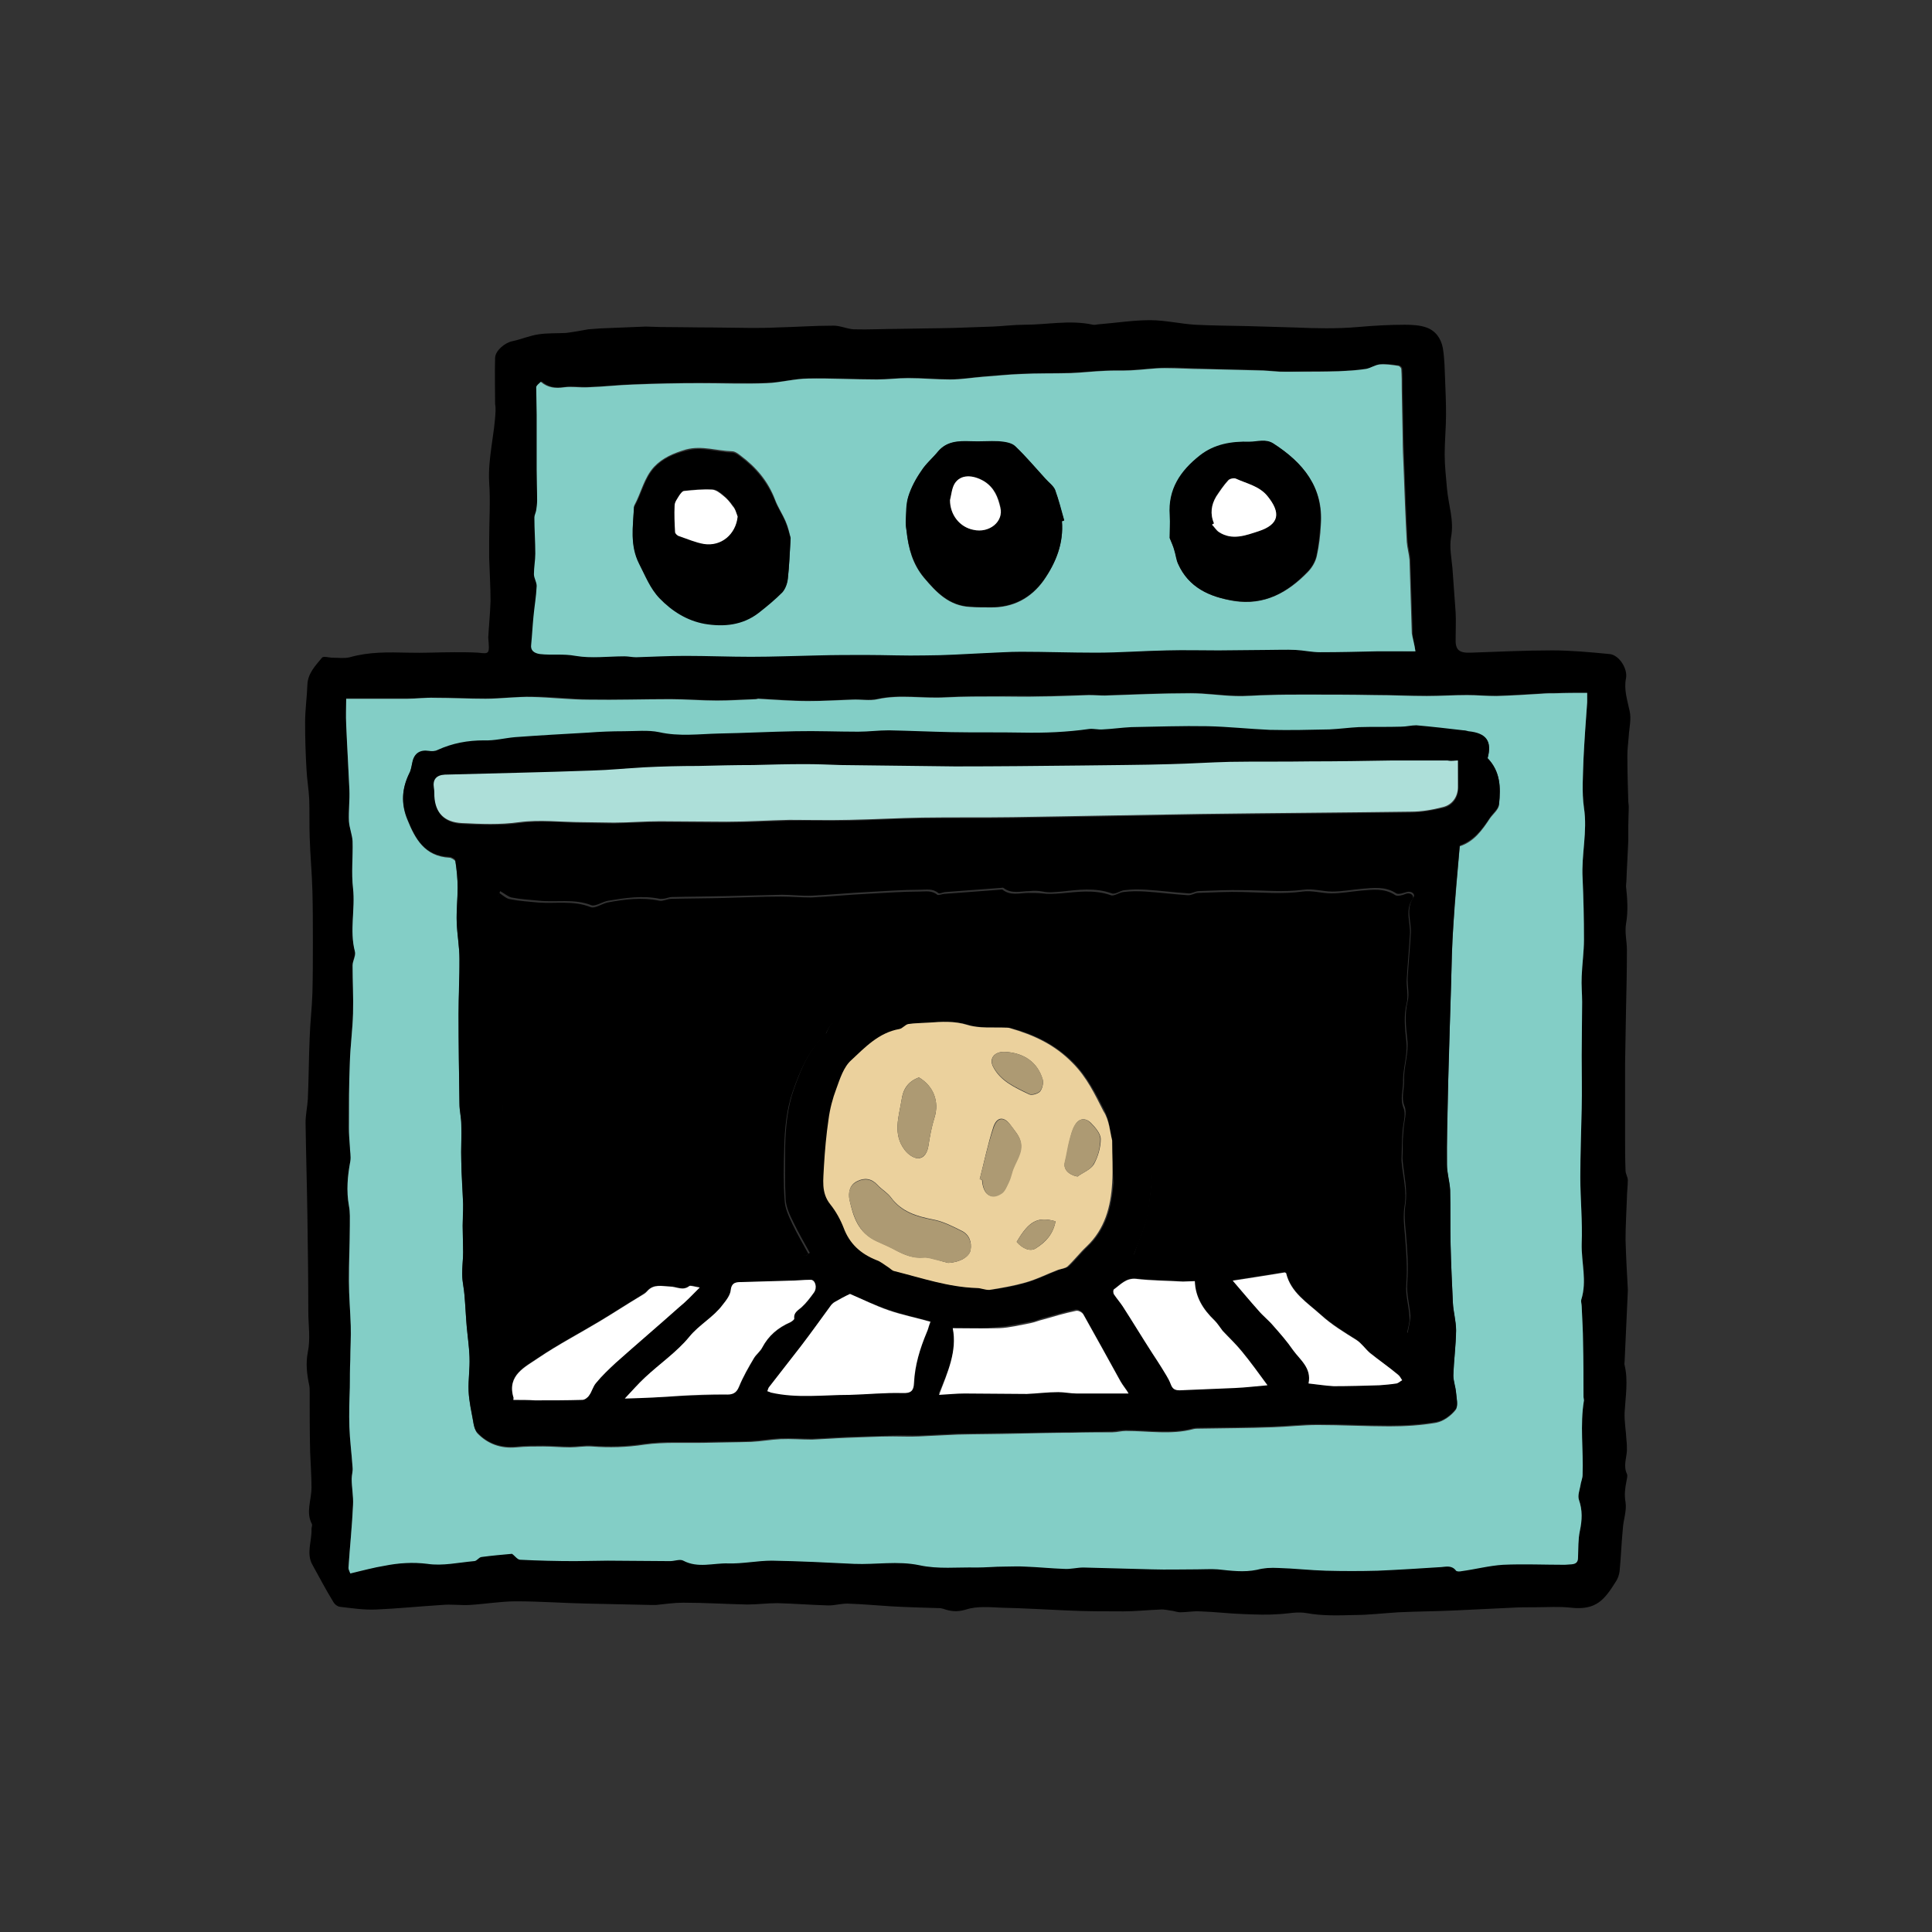 <?xml version="1.0" encoding="utf-8"?>
<!-- Generator: Adobe Illustrator 22.1.0, SVG Export Plug-In . SVG Version: 6.00 Build 0)  -->
<svg version="1.1" id="Layer_1" xmlns="http://www.w3.org/2000/svg" xmlns:xlink="http://www.w3.org/1999/xlink" x="0px" y="0px"
	 viewBox="0 0 423 423" style="enable-background:new 0 0 423 423;" xml:space="preserve">
<rect x="0" y="0" width="423" height="423" fill="#333333" stroke="none"/>
<style type="text/css">
	.st0{fill:#D1D1D1;}
	.st1{fill:#EBD19D;}
	.st2{fill:#7FACDC;}
	.st3{fill:#FFFFFF;}
	.st4{fill:#949494;}
	.st5{fill:#83CEC6;}
	.st6{fill:#ADDFD9;}
	.st7{fill:#AD9A73;}
	.st8{fill:#E8E8E8;}
	.st9{fill:#F5EF82;}
	.st10{fill:#CCCCCC;}
	.st11{fill:#969696;}
	.st12{fill:#B5D783;}
	.st13{fill:#F05D40;}
	.st14{fill:#EC6024;}
	.st15{fill:#F6B1C0;}
	.st16{fill:#D9D4D1;}
	.st17{fill:#C1B8B4;}
	.st18{fill:#F5AB40;}
	.st19{fill:#C4D6EE;}
	.st20{fill:#E0E0E0;}
	.st21{fill:#999999;}
	.st22{fill:#00B287;}
	.st23{fill:#C4C4C4;}
</style>
<g>
	<path d="M106.9,139.6c0.1-2.1,0.4-5,0.5-8c0-3.1-0.2-6.2-0.3-9.4c0-1.3,0-2.5,0-3.8c0-4.3,0.3-8.6,0-12.8
		c-0.3-5.3,1.2-10.5,1.4-15.7c0-0.5,0-1-0.1-1.4c0-3.4-0.1-6.8,0-10.2c0.1-1.6,2.2-3.3,3.8-3.6c1.9-0.4,3.7-1.2,5.7-1.5
		c2-0.3,4-0.2,6-0.3c1.6-0.2,3.3-0.5,4.9-0.8c0.9-0.1,1.8-0.1,2.7-0.2c3.3-0.1,6.6-0.3,9.9-0.4c1,0,2.1,0.1,3.1,0.1
		c3.8,0,7.6,0.1,11.5,0.1c2.8,0,5.6,0.1,8.4,0.1c1.9,0,3.7,0,5.6-0.1c4.2-0.1,8.3-0.4,12.5-0.4c1.5,0,2.9,0.7,4.4,0.8
		c3.3,0.1,6.6-0.1,10-0.1c4-0.1,8-0.1,11.9-0.2c2.9-0.1,5.8-0.2,8.6-0.3c2.3-0.1,4.6-0.4,6.9-0.4c5,0,10-1.1,15,0
		c0.4,0.1,0.9-0.1,1.3-0.1c3.7-0.3,7.5-0.9,11.2-0.9c3.3,0,6.6,0.8,9.9,1c3.8,0.2,7.7,0.2,11.5,0.3c3.4,0.1,6.9,0.2,10.3,0.3
		c4.6,0.2,9.2,0.3,13.8-0.1c3.4-0.3,6.9-0.5,10.3-0.5c1.6,0,3.3,0.1,4.7,0.6c2,0.7,3.2,2.4,3.6,4.5c0.4,2.4,0.4,4.8,0.5,7.1
		c0.1,2.5,0.2,4.9,0.2,7.4c0,2.9-0.3,5.9-0.3,8.8c0,2.5,0.3,5,0.5,7.4c0.3,3.6,1.6,7,0.9,10.7c-0.4,2.2,0.1,4.6,0.3,6.8
		c0.2,3.2,0.5,6.5,0.7,9.7c0.1,1.8,0,3.7,0,5.6c-0.1,2.5,0.6,3.3,3.3,3.2c5.9-0.2,11.9-0.5,17.8-0.5c4.2,0,8.4,0.4,12.6,0.8
		c2.1,0.2,4,3.2,3.6,5.3c-0.5,2.5,0.3,4.8,0.8,7.2c0.4,1.7-0.1,3.7-0.2,5.5c-0.1,1.4-0.3,2.8-0.3,4.2c0,3.4,0.1,6.8,0.2,10.1
		c0,0.3,0.1,0.7,0.1,1c0,1.5-0.1,2.9-0.1,4.4c0,1.1,0,2.2,0,3.2c-0.1,2.8-0.3,5.6-0.4,8.5c0,0.5-0.1,1-0.1,1.4
		c0.3,2.8,0.5,5.5,0,8.3c-0.3,1.9,0.2,3.8,0.2,5.7c0,4.4-0.1,8.9-0.2,13.3c-0.1,3.9-0.1,7.7-0.2,11.6c0,5.2,0,10.4,0,15.7
		c0,2.6,0,5.2,0.1,7.7c0,0.7,0.5,1.4,0.5,2.1c0,1.3-0.2,2.6-0.2,3.9c-0.1,3-0.3,6.1-0.3,9.1c0.1,3.6,0.3,7.3,0.5,10.9
		c0,0.1,0,0.2,0,0.4c-0.2,5.1-0.5,10.2-0.7,15.3c0,0.3-0.1,0.6,0,0.9c0.8,3.4,0.2,6.8,0,10.3c-0.1,2,0.3,4,0.4,6.1
		c0.1,0.8,0.1,1.6,0.1,2.3c-0.1,1.7-0.8,3.4,0,5.1c0.2,0.4,0,1-0.1,1.6c-0.3,1.5-0.5,3-0.2,4.6c0.3,1.9-0.5,3.9-0.6,5.9
		c-0.3,3.1-0.4,6.1-0.7,9.2c-0.1,0.8-0.4,1.7-0.9,2.4c-2.4,3.8-4.2,6.2-9.7,5.6c-2.6-0.3-5.2-0.1-7.8-0.1c-1.7,0-3.5,0-5.2,0.1
		c-4.2,0.2-8.3,0.4-12.5,0.6c-4.1,0.2-8.2,0.2-12.3,0.4c-3.3,0.2-6.6,0.6-9.8,0.6c-3.4,0.1-6.9,0.2-10.2-0.4
		c-2.2-0.4-4.1,0.1-6.1,0.2c-2.6,0.2-5.1,0.1-7.7,0c-3.2-0.1-6.4-0.5-9.6-0.6c-1.5-0.1-3,0.2-4.4,0.2c-0.5,0-1.1-0.2-1.6-0.3
		c-0.9-0.1-1.9-0.4-2.8-0.3c-2.7,0.1-5.4,0.4-8,0.4c-4.1,0-8.3,0-12.4-0.2c-4.7-0.2-9.5-0.5-14.2-0.6c-2.6-0.1-5.5-0.4-7.9,0.4
		c-2,0.6-3.4,0.4-5.1-0.2c-0.1,0-0.2,0-0.4-0.1c-3.6-0.1-7.2-0.2-10.8-0.4c-3.2-0.2-6.5-0.5-9.7-0.6c-1.4,0-2.7,0.4-4.1,0.4
		c-3.7-0.1-7.5-0.4-11.2-0.5c-2.2,0-4.4,0.3-6.6,0.3c-4.7-0.1-9.3-0.4-14-0.4c-2,0-4,0.3-6,0.5c-0.3,0-0.6,0-0.9,0
		c-4.7-0.1-9.3-0.2-14-0.3c-5.2-0.1-10.4-0.5-15.7-0.5c-3.4,0-6.8,0.6-10.2,0.8c-2,0.1-4.1-0.2-6.1,0c-4.8,0.3-9.7,0.8-14.5,1
		c-2.6,0.1-5.2-0.3-7.8-0.6c-0.6-0.1-1.2-0.6-1.5-1.2c-1.6-2.6-3-5.3-4.5-8c-1.4-2.5-0.1-5.2-0.2-7.8c0-0.4,0.2-0.8,0.1-1.1
		c-1.4-2.6-0.1-5.3-0.1-8c0-2.6-0.2-5.2-0.3-7.8c-0.1-4.4-0.1-8.7-0.1-13.1c0-0.5,0-1-0.1-1.5c-0.5-2.4-0.8-4.7-0.3-7.3
		c0.6-2.9,0.1-5.9,0.1-8.9c0-7-0.1-14-0.2-21c-0.1-6.8-0.3-13.5-0.4-20.3c0-1.7,0.4-3.5,0.5-5.2c0.2-4.5,0.2-8.9,0.4-13.4
		c0.1-3.3,0.5-6.5,0.6-9.8c0.1-3.7,0.1-7.4,0.1-11.1c0-3.7,0-7.5-0.1-11.2c-0.1-4-0.5-8-0.6-11.9c-0.1-2.7,0-5.5-0.1-8.2
		c-0.1-2.2-0.5-4.4-0.6-6.6c-0.2-3.4-0.3-6.8-0.3-10.2c0-2.8,0.4-5.5,0.5-8.3c0.1-2.5,1.8-4.2,3.2-5.9c0.3-0.4,1.5,0,2.3,0
		c1.3,0,2.6,0.2,3.8-0.1c4.2-1.2,8.4-1.1,12.7-1c3.4,0.1,6.8-0.1,10.2-0.1c1.7,0,3.5,0,5.2,0.1C107.2,143.2,107.2,143.2,106.9,139.6
		z M347.5,151.7c-2.5,0-4.8,0-7,0c-1,0-2,0-3,0.1c-3.3,0.2-6.5,0.4-9.8,0.5c-2.2,0.1-4.3-0.2-6.5-0.2c-2.9,0-5.9,0.2-8.8,0.2
		c-3.8,0-7.6-0.2-11.4-0.2c-5.1-0.1-10.2-0.1-15.3-0.1c-2.7,0-5.4,0-8.1,0.1c-2.4,0.1-4.8,0.3-7.2,0.2c-3.2-0.1-6.5-0.6-9.7-0.6
		c-6.3,0-12.5,0.3-18.8,0.5c-1.2,0-2.3-0.1-3.5-0.1c-3.6,0.1-7.2,0.2-10.9,0.3c-2.9,0-5.9-0.1-8.8,0c-3.9,0-7.8,0-11.7,0.2
		c-4.9,0.3-9.9-0.7-14.9,0.4c-1.7,0.4-3.7,0-5.5,0.1c-3.2,0.1-6.4,0.4-9.6,0.3c-3.7,0-7.3-0.3-11-0.5c-0.2,0-0.4,0.1-0.5,0.1
		c-2.8,0.1-5.6,0.3-8.5,0.3c-3.4,0-6.8-0.3-10.2-0.3c-6,0-11.9,0.2-17.9,0.1c-4.1-0.1-8.3-0.6-12.4-0.6c-3.4,0-6.8,0.4-10.2,0.4
		c-3.7,0-7.4-0.2-11.1-0.2c-2,0-4,0.2-6,0.2c-4.3,0-8.7,0-13.4,0c0,1.7-0.1,3.7,0,5.7c0.2,4.7,0.5,9.4,0.7,14.2
		c0.1,2.3-0.2,4.6-0.1,6.9c0.1,1.5,0.8,2.9,0.8,4.4c0.1,3.4-0.3,6.9,0.1,10.3c0.6,4.6-0.8,9.2,0.4,13.8c0.2,0.9-0.5,2-0.5,3.1
		c0,3.5,0.2,7,0.1,10.5c-0.1,3.6-0.6,7.2-0.7,10.8c-0.2,4.8-0.2,9.5-0.2,14.3c0,1.3,0.1,2.6,0.2,3.9c0.1,1.1,0.3,2.3,0.1,3.4
		c-0.6,3.2-0.8,6.4-0.3,9.7c0.2,1.4,0.2,2.9,0.2,4.4c-0.1,4-0.3,8.1-0.2,12.1c0,3.3,0.3,6.5,0.4,9.8c0,2.5-0.1,4.9-0.1,7.4
		c0,2,0,4.1-0.1,6.1c0,2.9-0.2,5.8-0.1,8.6c0.1,3,0.5,6,0.7,8.9c0.1,0.8-0.2,1.7-0.2,2.5c0.1,1.9,0.4,3.8,0.3,5.7
		c-0.2,4.6-0.7,9.2-1,13.8c0,0.3,0.2,0.7,0.4,1.2c2.6-0.6,5-1.3,7.6-1.7c3.1-0.5,6.1-0.8,9.3-0.4c3.3,0.4,6.8-0.3,10.2-0.6
		c0.6-0.1,1-0.8,1.6-0.9c2.3-0.3,4.5-0.5,6.7-0.7c0.6,0.4,1.2,1.3,1.8,1.3c4,0.2,8,0.2,12,0.3c2.4,0,4.8-0.1,7.2-0.1
		c4.5,0,9.1,0.1,13.6,0.1c1,0,2.2-0.5,2.9-0.1c3.2,1.7,6.5,0.5,9.8,0.6c3.2,0.1,6.4-0.6,9.6-0.6c6,0.1,12,0.4,18,0.7
		c4.7,0.2,9.4-0.7,14.3,0.3c4,0.8,8.3,0.4,12.5,0.5c2,0,4-0.1,6-0.2c1.5,0,3.1-0.1,4.6,0c2.9,0.1,5.7,0.4,8.6,0.5
		c1.4,0,2.8-0.3,4.2-0.3c5,0.1,10,0.3,15,0.4c3.3,0.1,6.6,0,9.9,0c1.5,0,3-0.1,4.5,0c2.9,0.2,5.7,0.7,8.6,0.1
		c1.5-0.3,3.1-0.4,4.7-0.4c3.5,0.1,6.9,0.5,10.4,0.6c3.8,0.1,7.5,0.1,11.3,0c4.7-0.2,9.3-0.5,14-0.8c1.2-0.1,2.4-0.4,3.2,0.8
		c0.1,0.2,0.8,0.2,1.2,0.1c3-0.5,6.1-1.3,9.1-1.4c4.5-0.2,9,0,13.5,0c0.5,0,1,0,1.5-0.1c1,0,1.4-0.4,1.4-1.5c0-1.9,0-3.9,0.4-5.8
		c0.5-2.3,0.6-4.5-0.2-6.8c-0.3-0.9,0.1-2,0.3-3c0.1-0.8,0.5-1.6,0.5-2.5c0.2-5.4-0.6-10.9,0.3-16.3c0-0.2-0.1-0.5-0.1-0.7
		c0-4-0.1-8-0.1-12c-0.1-2.6-0.2-5.3-0.3-7.9c0-0.5-0.2-1-0.1-1.4c1.4-4.1,0-8.2,0.1-12.3c0.2-4.8-0.3-9.7-0.3-14.5
		c0-5,0.2-10.1,0.3-15.1c0-3.9,0-7.8,0-11.6c0-3.9,0.1-7.8,0.1-11.7c0-1.9-0.2-3.7-0.1-5.6c0.1-2.7,0.5-5.4,0.5-8.1
		c0-4.5-0.1-9-0.3-13.4c-0.3-5.1,1.1-10.2,0.3-15.4c-0.5-3.5-0.2-7.2-0.1-10.8c0.2-4.1,0.5-8.2,0.8-12.3
		C347.6,153.3,347.5,152.7,347.5,151.7z M309.9,142.6c-0.2-1.5-0.6-2.7-0.6-4c-0.2-5.4-0.3-10.7-0.5-16.1c-0.1-1.3-0.5-2.6-0.6-3.9
		c-0.3-5.5-0.5-10.9-0.7-16.4c-0.1-2.1-0.1-4.2-0.2-6.3c-0.1-3.6-0.1-7.2-0.2-10.8c0-1.5,0-2.9-0.1-4.4c0-0.3-0.4-0.7-0.7-0.7
		c-1.3-0.2-2.7-0.4-4-0.3c-1.1,0.1-2,0.9-3.1,1c-2,0.3-4,0.5-6,0.5c-3,0.1-5.9,0-8.9,0.1c-1.3,0-2.6,0.1-3.9,0
		c-1.6-0.1-3.2-0.2-4.8-0.3c-4.1-0.1-8.2-0.2-12.2-0.3c-2.7-0.1-5.5-0.3-8.2-0.2c-2.5,0-5,0.4-7.5,0.5c-1.8,0.1-3.7,0-5.5,0.1
		c-2.5,0.1-5,0.4-7.6,0.5c-3.6,0.1-7.3,0.1-10.9,0.2c-2.8,0.1-5.6,0.4-8.3,0.6c-2.4,0.2-4.8,0.6-7.2,0.6c-3.1,0-6.1-0.3-9.2-0.3
		c-2.3,0-4.5,0.3-6.8,0.3c-5,0-10.1-0.3-15.1-0.2c-3.1,0.1-6.1,0.9-9.1,1c-4.9,0.2-9.8-0.1-14.7,0c-4.8,0-9.6,0.1-14.4,0.3
		c-3.3,0.1-6.6,0.5-10,0.6c-1.7,0.1-3.5-0.3-5.2,0c-1.9,0.3-3.6,0.1-5.1-1.2c-0.4,0.4-1,0.8-1,1.2c-0.1,2,0.1,4,0.1,6c0,4,0,8,0,12
		c0,2.3,0.1,4.5,0.1,6.8c0,0.7-0.1,1.4-0.2,2.1c-0.1,0.5-0.4,1-0.4,1.6c0,2.6,0.2,5.3,0.2,7.9c0,1.5-0.3,3-0.3,4.5
		c0,0.9,0.6,1.8,0.6,2.6c-0.1,2.2-0.5,4.4-0.7,6.7c-0.2,2-0.4,4.1-0.5,6.1c-0.1,1.4,0.6,2,1.9,2.1c2.6,0.3,5.1-0.1,7.8,0.4
		c3.4,0.6,7.1,0.1,10.7,0.1c0.9,0,1.7,0.2,2.6,0.2c3.6-0.1,7.2-0.3,10.7-0.3c4.8,0,9.6,0.2,14.4,0.2c4.9,0,9.8-0.2,14.7-0.3
		c3.5-0.1,7-0.1,10.5-0.1c4.3,0,8.6,0.2,12.9,0.1c4.3-0.1,8.7-0.4,13-0.5c2.7-0.1,5.3-0.3,8-0.3c5.5,0,11,0.2,16.4,0.2
		c5.2,0,10.4-0.4,15.6-0.5c3.8-0.1,7.5,0,11.3,0c3.5,0,7-0.1,10.5-0.1c2.1,0,4.3-0.1,6.4,0c1.8,0.1,3.5,0.5,5.3,0.5
		c4.2,0,8.4-0.1,12.6-0.2c1.8,0,3.5,0,5.3,0C307.8,142.6,308.8,142.6,309.9,142.6z"/>
	<path class="st5" d="M347.5,151.7c0,0.9,0,1.5,0,2.1c-0.3,4.1-0.6,8.2-0.8,12.3c-0.1,3.6-0.4,7.3,0.1,10.8
		c0.8,5.2-0.6,10.2-0.3,15.4c0.2,4.5,0.3,8.9,0.3,13.4c0,2.7-0.4,5.4-0.5,8.1c-0.1,1.9,0.1,3.7,0.1,5.6c0,3.9-0.1,7.8-0.1,11.7
		c0,3.9,0.1,7.8,0,11.6c-0.1,5-0.3,10.1-0.3,15.1c0,4.8,0.5,9.7,0.3,14.5c-0.1,4.1,1.2,8.2-0.1,12.3c-0.1,0.4,0.1,1,0.1,1.4
		c0.1,2.6,0.3,5.3,0.3,7.9c0.1,4,0.1,8,0.1,12c0,0.2,0.1,0.5,0.1,0.7c-0.9,5.4-0.1,10.9-0.3,16.3c0,0.8-0.4,1.6-0.5,2.5
		c-0.2,1-0.6,2.1-0.3,3c0.8,2.3,0.7,4.4,0.2,6.8c-0.4,1.9-0.3,3.8-0.4,5.8c0,1-0.4,1.4-1.4,1.5c-0.5,0-1,0.1-1.5,0.1
		c-4.5,0-9-0.2-13.5,0c-3.1,0.2-6.1,1-9.1,1.4c-0.4,0.1-1,0.1-1.2-0.1c-0.9-1.2-2.1-0.9-3.2-0.8c-4.7,0.3-9.3,0.6-14,0.8
		c-3.7,0.1-7.5,0.1-11.3,0c-3.5-0.1-6.9-0.5-10.4-0.6c-1.6-0.1-3.2,0-4.7,0.4c-2.9,0.6-5.7,0.2-8.6-0.1c-1.5-0.1-3,0-4.5,0
		c-3.3,0-6.6,0.1-9.9,0c-5-0.1-10-0.3-15-0.4c-1.4,0-2.8,0.4-4.2,0.3c-2.9-0.1-5.7-0.4-8.6-0.5c-1.5-0.1-3,0-4.6,0c-2,0-4,0.2-6,0.2
		c-4.2-0.1-8.4,0.4-12.5-0.5c-4.8-1-9.5-0.1-14.3-0.3c-6-0.3-12-0.6-18-0.7c-3.2,0-6.4,0.7-9.6,0.6c-3.2-0.1-6.6,1.1-9.8-0.6
		c-0.7-0.4-1.9,0.1-2.9,0.1c-4.5,0-9.1-0.1-13.6-0.1c-2.4,0-4.8,0.1-7.2,0.1c-4,0-8-0.1-12-0.3c-0.6,0-1.2-0.9-1.8-1.3
		c-2.2,0.2-4.5,0.4-6.7,0.7c-0.6,0.1-1,0.9-1.6,0.9c-3.4,0.3-6.9,1.1-10.2,0.6c-3.2-0.4-6.3-0.2-9.3,0.4c-2.5,0.4-5,1.1-7.6,1.7
		c-0.2-0.5-0.4-0.9-0.4-1.2c0.3-4.6,0.8-9.2,1-13.8c0.1-1.9-0.3-3.8-0.3-5.7c0-0.8,0.3-1.7,0.2-2.5c-0.2-3-0.6-6-0.7-8.9
		c-0.1-2.9,0-5.8,0.1-8.6c0-2,0-4.1,0.1-6.1c0-2.5,0.2-4.9,0.1-7.4c-0.1-3.3-0.4-6.5-0.4-9.8c0-4,0.2-8.1,0.2-12.1
		c0-1.5,0.1-2.9-0.2-4.4c-0.6-3.3-0.3-6.5,0.3-9.7c0.2-1.1-0.1-2.3-0.1-3.4c-0.1-1.3-0.2-2.6-0.2-3.9c0-4.8,0-9.6,0.2-14.3
		c0.1-3.6,0.6-7.2,0.7-10.8c0.1-3.5-0.1-7-0.1-10.5c0-1,0.8-2.2,0.5-3.1c-1.2-4.6,0.1-9.2-0.4-13.8c-0.4-3.4,0-6.9-0.1-10.3
		c-0.1-1.5-0.7-2.9-0.8-4.4c-0.1-2.3,0.2-4.6,0.1-6.9c-0.2-4.7-0.5-9.4-0.7-14.2c-0.1-2,0-4,0-5.7c4.7,0,9,0,13.4,0c2,0,4-0.3,6-0.2
		c3.7,0,7.4,0.2,11.1,0.2c3.4,0,6.8-0.5,10.2-0.4c4.1,0.1,8.3,0.6,12.4,0.6c6,0.1,11.9-0.1,17.9-0.1c3.4,0,6.8,0.3,10.2,0.3
		c2.8,0,5.6-0.2,8.5-0.3c0.2,0,0.4-0.1,0.5-0.1c3.7,0.2,7.3,0.5,11,0.5c3.2,0,6.4-0.2,9.6-0.3c1.8-0.1,3.8,0.3,5.5-0.1
		c5-1.1,9.9-0.1,14.9-0.4c3.9-0.2,7.8-0.2,11.7-0.2c2.9,0,5.9,0.1,8.8,0c3.6,0,7.2-0.2,10.9-0.3c1.2,0,2.3,0.1,3.5,0.1
		c6.3-0.2,12.5-0.5,18.8-0.5c3.2,0,6.5,0.5,9.7,0.6c2.4,0.1,4.8-0.2,7.2-0.2c2.7-0.1,5.4-0.1,8.1-0.1c5.1,0,10.2,0,15.3,0.1
		c3.8,0,7.6,0.2,11.4,0.2c2.9,0,5.9-0.2,8.8-0.2c2.2,0,4.3,0.2,6.5,0.2c3.3-0.1,6.5-0.3,9.8-0.5c1-0.1,2-0.1,3-0.1
		C342.8,151.7,345,151.7,347.5,151.7z M325.7,166c1-3.7-0.3-5.4-4.2-5.7c-0.4,0-0.7-0.1-1.1-0.2c-3.4-0.4-6.9-0.8-10.3-1.1
		c-1.1-0.1-2.2,0.2-3.3,0.3c-3.1,0-6.2,0-9.3,0.1c-2.2,0.1-4.3,0.4-6.4,0.5c-4.4,0.1-8.7,0.2-13.1,0.1c-4.5-0.1-9.1-0.7-13.6-0.8
		c-5.6-0.1-11.1,0-16.7,0.2c-2.1,0-4.1,0.4-6.2,0.5c-1,0.1-2.1-0.3-3-0.1c-4.9,0.6-9.8,0.9-14.7,0.8c-5.2-0.1-10.4,0-15.5-0.1
		c-4.6-0.1-9.1-0.3-13.7-0.4c-2.2,0-4.5,0.3-6.7,0.3c-4.6,0-9.1-0.1-13.7-0.1c-5.6,0.1-11.2,0.4-16.8,0.5c-4.4,0.1-8.7,0.7-13.1-0.3
		c-2.5-0.6-5.1-0.2-7.7-0.2c-2.6,0-5.2,0.2-7.8,0.3c-5.4,0.3-10.8,0.7-16.1,1c-2.2,0.2-4.5,0.8-6.7,0.7c-3.6-0.1-7,0.6-10.2,2.1
		c-0.5,0.2-1.3,0.3-1.9,0.2c-1.8-0.3-3.2,0.5-3.6,2.4c-0.2,0.8-0.3,1.7-0.7,2.5c-1.7,3.3-1.8,6.6-0.4,10c1.7,4.2,3.8,8,9.2,8.3
		c0.4,0,1.2,0.5,1.3,0.8c0.3,2,0.5,3.9,0.5,5.9c0,2.5-0.3,5.1-0.2,7.6c0.1,2.7,0.6,5.3,0.6,8c0.1,4-0.2,8.1-0.2,12.1
		c0,6.5,0.1,13.1,0.2,19.6c0,1.5,0.4,3,0.4,4.5c0.1,2.7-0.1,5.4,0,8.1c0.1,3.1,0.3,6.3,0.4,9.4c0.1,1.6-0.1,3.1-0.1,4.7
		c0,1.9,0.1,3.9,0.1,5.8c0,1.6-0.3,3.3-0.2,4.9c0,1.5,0.4,3,0.5,4.5c0.2,2.3,0.3,4.7,0.5,7c0.2,2.2,0.6,4.4,0.6,6.6
		c0.1,2.5-0.3,4.9-0.2,7.4c0.1,2.2,0.6,4.4,1,6.6c0.2,0.9,0.4,1.9,0.9,2.5c2.3,2.4,5.2,3.4,8.5,3.1c2-0.2,4-0.2,5.9-0.2
		c2,0,3.9,0.2,5.9,0.2c1.6,0,3.1-0.3,4.7-0.2c3.9,0.3,7.7,0.2,11.6-0.4c4.3-0.6,8.8-0.3,13.2-0.4c3.4-0.1,6.8-0.1,10.1-0.2
		c2.2-0.1,4.4-0.5,6.5-0.6c2.3-0.1,4.6,0.1,6.9,0.1c2.5-0.1,5-0.3,7.6-0.4c3.4-0.1,6.8-0.3,10.1-0.3c1.9,0,3.8,0.1,5.7,0
		c2.8-0.1,5.6-0.3,8.4-0.4c4.2-0.1,8.5-0.1,12.7-0.2c4.1-0.1,8.3-0.2,12.4-0.2c3-0.1,5.9-0.1,8.9-0.1c1,0,1.9-0.3,2.9-0.3
		c4.9,0,9.9,0.9,14.8-0.4c0.4-0.1,0.9-0.1,1.3-0.1c5.3-0.1,10.6-0.1,16-0.3c3.3-0.1,6.6-0.5,9.9-0.5c5.2,0,10.5,0.3,15.7,0.3
		c3.4,0,6.9-0.2,10.3-0.8c1.5-0.3,3.2-1.5,4.2-2.8c0.6-0.8,0.2-2.4,0.1-3.6c-0.1-1.3-0.6-2.5-0.6-3.8c0.1-3.3,0.5-6.6,0.6-9.9
		c0-2-0.6-4-0.7-6c-0.2-4.2-0.4-8.4-0.5-12.6c-0.1-4,0-8-0.1-12.1c-0.1-1.9-0.7-3.7-0.7-5.6c0-5,0.1-10,0.2-15
		c0.1-4.9,0.2-9.7,0.4-14.6c0.1-3.2,0.2-6.5,0.3-9.7c0.1-4.4,0.2-8.8,0.5-13.2c0.4-5.8,0.9-11.5,1.4-17.3c3.1-1,4.9-3.5,6.6-6.1
		c0.7-1,1.9-1.9,2-3C328.6,172.4,328.5,168.9,325.7,166z"/>
	<path class="st5" d="M309.9,142.6c-1.1,0-2.1,0-3,0c-1.8,0-3.5,0-5.3,0c-4.2,0.1-8.4,0.2-12.6,0.2c-1.8,0-3.5-0.4-5.3-0.5
		c-2.1-0.1-4.3,0-6.4,0c-3.5,0-7,0.1-10.5,0.1c-3.8,0-7.5-0.1-11.3,0c-5.2,0.1-10.4,0.5-15.6,0.5c-5.5,0-11-0.2-16.4-0.2
		c-2.7,0-5.3,0.2-8,0.3c-4.3,0.2-8.7,0.5-13,0.5c-4.3,0.1-8.6-0.1-12.9-0.1c-3.5,0-7,0-10.5,0.1c-4.9,0.1-9.8,0.3-14.7,0.3
		c-4.8,0-9.6-0.2-14.4-0.2c-3.6,0-7.2,0.2-10.7,0.3c-0.9,0-1.7-0.2-2.6-0.2c-3.6,0-7.2,0.5-10.7-0.1c-2.7-0.5-5.2-0.1-7.8-0.4
		c-1.3-0.2-2.1-0.8-1.9-2.1c0.2-2,0.3-4.1,0.5-6.1c0.2-2.2,0.6-4.4,0.7-6.7c0-0.9-0.6-1.7-0.6-2.6c0-1.5,0.3-3,0.3-4.5
		c0-2.6-0.2-5.3-0.2-7.9c0-0.5,0.3-1,0.4-1.6c0.1-0.7,0.2-1.4,0.2-2.1c0-2.3-0.1-4.5-0.1-6.8c0-4,0-8,0-12c0-2-0.1-4-0.1-6
		c0-0.4,0.6-0.8,1-1.2c1.5,1.3,3.2,1.5,5.1,1.2c1.7-0.2,3.4,0.1,5.2,0c3.3-0.1,6.6-0.5,10-0.6c4.8-0.2,9.6-0.3,14.4-0.3
		c4.9,0,9.8,0.2,14.7,0c3.1-0.1,6.1-1,9.1-1c5-0.1,10,0.2,15.1,0.2c2.3,0,4.5-0.3,6.8-0.3c3.1,0,6.1,0.3,9.2,0.3
		c2.4,0,4.8-0.4,7.2-0.6c2.8-0.2,5.6-0.5,8.3-0.6c3.6-0.2,7.3-0.1,10.9-0.2c2.5-0.1,5-0.4,7.6-0.5c1.8-0.1,3.7,0,5.5-0.1
		c2.5-0.1,5-0.5,7.5-0.5c2.7,0,5.5,0.2,8.2,0.2c4.1,0.1,8.2,0.2,12.2,0.3c1.6,0,3.2,0.2,4.8,0.3c1.3,0,2.6,0,3.9,0
		c3,0,5.9,0,8.9-0.1c2-0.1,4-0.2,6-0.5c1.1-0.2,2-0.9,3.1-1c1.3-0.1,2.7,0.1,4,0.3c0.3,0,0.7,0.5,0.7,0.7c0.1,1.5,0.1,2.9,0.1,4.4
		c0.1,3.6,0.1,7.2,0.2,10.8c0,2.1,0.1,4.2,0.2,6.3c0.2,5.5,0.4,10.9,0.7,16.4c0.1,1.3,0.5,2.6,0.6,3.9c0.2,5.4,0.3,10.7,0.5,16.1
		C309.3,139.8,309.7,141.1,309.9,142.6z M173.1,117.8c-0.2-0.9-0.5-2.3-1.1-3.7c-0.7-1.6-1.7-3.1-2.3-4.7c-1.5-4-4.1-7.1-7.6-9.7
		c-0.5-0.4-1.2-0.9-1.8-0.9c-3.4-0.1-6.6-1.3-10.1-0.4c-2.7,0.8-5.1,1.8-7,3.8c-2.2,2.4-2.8,5.6-4.3,8.4c-0.1,0.2-0.1,0.4-0.1,0.5
		c-0.2,4-0.9,8,1.1,12c1.3,2.6,2.4,5.3,4.5,7.6c2.8,2.9,6,4.9,9.9,5.6c4.2,0.8,8.3,0.3,11.8-2.4c1.8-1.4,3.6-2.8,5.2-4.5
		c0.7-0.7,1.1-1.9,1.2-3C172.8,124,172.9,121.2,173.1,117.8z M232.5,114.1c0.2,0,0.4-0.1,0.5-0.1c-0.7-2.2-1.2-4.5-2-6.7
		c-0.4-0.9-1.4-1.6-2.1-2.4c-2.2-2.4-4.2-4.9-6.6-7.1c-0.8-0.8-2.3-1-3.6-1.1c-2.1-0.2-4.1,0.1-6.2,0c-2.7-0.1-5.2-0.1-7.1,2.2
		c-1.2,1.4-2.7,2.7-3.7,4.3c-1.1,1.7-2.2,3.6-2.8,5.5c-0.5,1.8-0.4,3.8-0.6,5.7c0,0.7,0.1,1.3,0.2,2c0.4,3.7,1.3,7.1,3.8,10.1
		c2.7,3.2,5.5,6.2,10.2,6.4c1.4,0.1,2.9,0.1,4.3,0.1c5,0.1,8.9-2,11.7-5.9C231.2,123.2,232.9,118.9,232.5,114.1z M256.1,117.8
		c0.4,1,0.8,1.9,1.1,2.8c0.3,1,0.4,2,0.8,2.9c2.3,5.2,6.9,7.2,12.2,8.1c6.6,1,11.7-1.8,16.1-6.3c0.9-0.9,1.7-2.2,2-3.5
		c0.5-2.3,0.8-4.6,0.9-6.9c0.6-8.1-3.8-13.5-10.3-17.7c-1.7-1.1-3.4-0.4-5.2-0.4c-4-0.1-7.7,0.5-10.9,3c-4.3,3.3-7,7.4-6.6,13.1
		C256.2,114.5,256.1,116.2,256.1,117.8z"/>
	<path d="M325.7,166c2.8,2.9,2.9,6.4,2.5,10c-0.1,1-1.3,2-2,3c-1.7,2.6-3.5,5-6.6,6.1c-0.5,5.8-1.1,11.6-1.4,17.3
		c-0.3,4.4-0.4,8.8-0.5,13.2c-0.1,3.2-0.2,6.5-0.3,9.7c-0.1,4.9-0.3,9.7-0.4,14.6c-0.1,5-0.3,10-0.2,15c0,1.9,0.6,3.7,0.7,5.6
		c0.1,4,0,8,0.1,12.1c0.1,4.2,0.3,8.4,0.5,12.6c0.1,2,0.7,4,0.7,6c0,3.3-0.5,6.6-0.6,9.9c0,1.2,0.5,2.5,0.6,3.8
		c0.1,1.2,0.5,2.8-0.1,3.6c-1,1.3-2.6,2.5-4.2,2.8c-3.4,0.6-6.9,0.8-10.3,0.8c-5.2,0-10.5-0.3-15.7-0.3c-3.3,0-6.6,0.4-9.9,0.5
		c-5.3,0.2-10.6,0.2-16,0.3c-0.4,0-0.9,0-1.3,0.1c-4.9,1.3-9.8,0.4-14.8,0.4c-1,0-1.9,0.2-2.9,0.3c-3,0.1-5.9,0.1-8.9,0.1
		c-4.1,0.1-8.3,0.2-12.4,0.2c-4.2,0.1-8.5,0.1-12.7,0.2c-2.8,0.1-5.6,0.3-8.4,0.4c-1.9,0-3.8-0.1-5.7,0c-3.4,0.1-6.8,0.2-10.1,0.3
		c-2.5,0.1-5,0.3-7.6,0.4c-2.3,0-4.6-0.2-6.9-0.1c-2.2,0.1-4.4,0.5-6.5,0.6c-3.4,0.2-6.8,0.1-10.1,0.2c-4.4,0.1-8.9-0.2-13.2,0.4
		c-3.9,0.6-7.7,0.7-11.6,0.4c-1.5-0.1-3.1,0.2-4.7,0.2c-2,0-3.9-0.2-5.9-0.2c-2,0-4,0-5.9,0.2c-3.4,0.3-6.3-0.7-8.5-3.1
		c-0.6-0.6-0.8-1.6-0.9-2.5c-0.4-2.2-0.9-4.4-1-6.6c-0.1-2.4,0.3-4.9,0.2-7.4c-0.1-2.2-0.4-4.4-0.6-6.6c-0.2-2.3-0.3-4.7-0.5-7
		c-0.1-1.5-0.5-3-0.5-4.5c0-1.6,0.2-3.3,0.2-4.9c0-1.9-0.1-3.9-0.1-5.8c0-1.6,0.1-3.1,0.1-4.7c-0.1-3.1-0.4-6.3-0.4-9.4
		c-0.1-2.7,0.1-5.4,0-8.1c0-1.5-0.4-3-0.4-4.5c-0.1-6.5-0.2-13.1-0.2-19.6c0-4,0.2-8.1,0.2-12.1c0-2.7-0.5-5.3-0.6-8
		c-0.1-2.5,0.2-5.1,0.2-7.6c0-2-0.2-4-0.5-5.9c0-0.3-0.8-0.8-1.3-0.8c-5.5-0.2-7.5-4.1-9.2-8.3c-1.4-3.4-1.2-6.7,0.4-10
		c0.4-0.7,0.5-1.6,0.7-2.5c0.4-1.9,1.7-2.7,3.6-2.4c0.6,0.1,1.3,0.1,1.9-0.2c3.3-1.5,6.6-2.1,10.2-2.1c2.2,0.1,4.5-0.5,6.7-0.7
		c5.4-0.4,10.8-0.7,16.1-1c2.6-0.2,5.2-0.3,7.8-0.3c2.6,0,5.3-0.3,7.7,0.2c4.4,1,8.8,0.4,13.1,0.3c5.6-0.1,11.2-0.4,16.8-0.5
		c4.6-0.1,9.1,0.1,13.7,0.1c2.2,0,4.5-0.3,6.7-0.3c4.6,0.1,9.1,0.3,13.7,0.4c5.2,0.1,10.4,0,15.5,0.1c4.9,0.1,9.8-0.1,14.7-0.8
		c1-0.1,2,0.2,3,0.1c2.1-0.1,4.1-0.4,6.2-0.5c5.6-0.1,11.1-0.3,16.7-0.2c4.5,0.1,9.1,0.6,13.6,0.8c4.4,0.1,8.7,0,13.1-0.1
		c2.2-0.1,4.3-0.4,6.4-0.5c3.1-0.1,6.2,0,9.3-0.1c1.1,0,2.2-0.3,3.3-0.3c3.4,0.3,6.9,0.7,10.3,1.1c0.4,0,0.7,0.1,1.1,0.2
		C325.5,160.5,326.7,162.3,325.7,166z M176.7,274.8c0.2-0.2,0.4-0.4,0.6-0.5c-1.2-2.2-2.5-4.4-3.6-6.7c-0.8-1.6-1.6-3.3-1.7-5.1
		c-0.2-3.8-0.1-7.7-0.1-11.5c0.1-4.2,0.5-8.5,1.9-12.5c1.6-4.5,3.3-8.8,7-12.2c0.1-0.1,0.2-0.2,0.2-0.3c1.3-3.5,4.7-4.7,7.6-6
		c3.7-1.7,7.8-2.7,11.7-3.8c3.3-0.9,6.5-1.9,10.1-1c3.9,0.9,8,0.9,11.9,1.6c2.8,0.5,5.8,1.1,8.3,2.4c4,2.1,7.8,4.5,10.8,8.1
		c2.7,3.3,5.7,6.2,7.4,10.3c2.3,5.2,3.5,10.6,3.6,16.2c0,4-0.5,8-1.1,12c-0.4,2.5-1.5,4.8-2.4,7.2c-0.2,0.6-0.5,1.2-0.7,1.7
		c1.8,0,3.7,0.1,5.5,0c1.8-0.1,3.7-0.6,5.5-0.6c3.4-0.1,6.8-0.1,10.2-0.2c2.7,0,5.4-0.2,8.1,0.1c1.6,0.1,3.4,0.7,4.6,1.6
		c1.1,0.8,2.3,1.2,3.4,1.7c1,0.5,2.2,0.5,3.2,1c2.8,1.6,5.7,3.1,8.3,5c3,2.2,5.8,4.8,8.7,7.2c0.7,0.6,1.6,0.9,2.5,1.3
		c0.3-1.6,0.6-2.7,0.6-3.8c-0.2-2.4-0.9-4.8-0.7-7.1c0.3-3.7,0-7.4-0.3-11c-0.2-2-0.4-4.1-0.1-6.1c0.5-3.3-0.3-6.4-0.6-9.6
		c-0.1-0.7,0-1.4,0-2.1c0-1.2,0-2.4,0.1-3.6c0-0.4,0.1-0.9,0.1-1.3c0.1-1.7,0.8-3.6,0.2-5c-0.8-2,0-3.8-0.1-5.6
		c-0.1-3,1.1-6.1,0.7-9.1c-0.3-2.8-0.6-5.5,0.1-8.3c0.4-1.6-0.1-3.5,0-5.2c0.2-3.3,0.5-6.5,0.7-9.8c0.1-2.6-1.2-5.2,0.6-7.8
		c0.4-0.6-0.4-1.4-1.5-1.1c-0.7,0.2-1.8,0.6-2.3,0.3c-2.4-1.6-5-1.2-7.6-1c-2.1,0.2-4.3,0.6-6.4,0.6c-2.1,0-4.2-0.7-6.3-0.4
		c-4.4,0.6-8.7,0.1-13.1,0.1c-3.3-0.1-6.6,0.1-9.8,0.2c-0.8,0-1.6,0.6-2.3,0.5c-3.1-0.2-6.1-0.6-9.2-0.8c-1.6-0.1-3.2-0.1-4.8,0.1
		c-1,0.1-2,1-2.8,0.7c-3.6-1.3-7.3-0.8-11-0.4c-1.4,0.1-2.7,0.3-4.1,0c-1-0.2-2-0.2-2.9-0.1c-1.9,0-3.9,0.7-5.7-0.7
		c-0.1-0.1-0.4,0-0.6,0c-4,0.3-8,0.6-12,0.9c-0.6,0-1.4,0.5-1.7,0.2c-1.2-1-2.6-0.7-3.8-0.7c-3.9,0-7.7,0.3-11.6,0.5
		c-4.1,0.2-8.1,0.6-12.2,0.8c-2.2,0.1-4.4-0.2-6.6-0.2c-4.1,0.1-8.2,0.2-12.3,0.3c-3.9,0.1-7.9,0.1-11.8,0.2c-0.5,0-0.9,0.2-1.4,0.3
		c-0.4,0.1-0.8,0.1-1.2,0.1c-3.8-0.8-7.6-0.2-11.3,0.4c-1.3,0.2-2.8,1.3-3.7,1c-3.8-1.5-7.7-0.6-11.5-1c-2-0.2-4-0.3-6-0.7
		c-0.8-0.2-1.6-0.9-2.5-1.4c-0.2,0.8-0.6,1.4-0.5,1.9c0.6,2.5,0.6,5.1,0.3,7.7c-0.1,0.5,0.2,0.9,0.3,1.4c0.1,0.5,0.1,0.9,0,1.4
		c-0.2,3.2-0.5,6.4-0.4,9.5c0.1,3.1,0.5,6.3,0.8,9.4c0.1,1.8,0.1,3.6,0.2,5.4c0,1-0.1,2.1-0.1,3.1c0,0.5,0.2,1.1,0.2,1.6
		c-0.1,4-0.3,8-0.2,11.9c0,3.6,0.4,7.2,0.5,10.7c0.1,2.4,0,4.8,0,7.2c0,2.8-0.1,5.7,0,8.5c0,1.6,0.1,3.2,0.1,4.8
		c0.2,3.5,0.4,7,0.7,10.5c0,0.5,0.4,1.1,0.8,1.2c0.5,0.2,1.3,0.1,1.8-0.1c0.5-0.2,0.8-1,1.3-1.2c2.6-1.5,5.3-2.8,7.9-4.3
		c1.5-0.8,2.9-1.9,4.4-2.7c2-1.1,4-2.3,6.2-3.1c2.6-1,5.3-1.6,7.9-2.4c0.7-0.2,1.5-0.1,2.2-0.4c3-1.1,6.1-1.9,9.3-1.6
		c0.8,0.1,1.7-0.1,2.5-0.3c1.4-0.2,2.8-0.4,4.2-0.6c0.9-0.1,1.7-0.1,2.6-0.1c3.9,0,7.8-0.1,11.7-0.1
		C174.9,274.8,175.8,274.8,176.7,274.8z M319.2,166.5c-0.7,0.1-1.4,0.2-2.2,0.2c-4,0-8-0.1-11.9,0c-6.1,0-12.2,0.1-18.2,0.2
		c-5.8,0-11.6,0-17.5,0.1c-4.3,0.1-8.7,0.4-13,0.5c-6.5,0.1-12.9,0.2-19.4,0.3c-9.3,0.1-18.5,0.2-27.8,0.2c-8.3,0-16.7-0.2-25-0.3
		c-2.7,0-5.3-0.2-8-0.2c-3.7,0-7.5,0.1-11.2,0.2c-4,0.1-8,0.1-12,0.2c-4,0.1-7.9,0.2-11.9,0.3c-3.8,0.2-7.5,0.6-11.3,0.7
		c-10.8,0.3-21.5,0.6-32.3,0.9c-1.8,0-2.7,1.1-2.4,2.9c0.1,0.6,0.1,1.2,0.1,1.8c0.2,3.7,2.2,5.7,6,5.9c4.2,0.2,8.4,0.4,12.6-0.2
		c4.5-0.6,9.2-0.1,13.8,0c2.3,0,4.6,0.1,6.9,0.1c3.4-0.1,6.7-0.3,10.1-0.3c4.9,0,9.8,0.2,14.6,0.1c4.6,0,9.1-0.3,13.7-0.4
		c4.3-0.1,8.7,0.1,13,0c5.4-0.1,10.8-0.5,16.2-0.5c6.6-0.1,13.2,0,19.8-0.1c13.7-0.2,27.4-0.5,41.1-0.7c15.3-0.2,30.7-0.3,46-0.5
		c2.3,0,4.7-0.5,7-1c2.1-0.5,3.3-2.3,3.3-4.4C319.3,170.4,319.2,168.5,319.2,166.5z M243.5,249.7c-0.4-1.8-0.6-4.3-1.6-6.4
		c-1.9-3.7-3.7-7.4-6.8-10.6c-4-4-8.5-6.2-13.7-7.6c-0.3-0.1-0.6-0.1-0.9-0.1c-2.8-0.2-5.8,0.2-8.4-0.6c-2.9-0.9-5.6-0.7-8.5-0.5
		c-1.5,0.1-3,0.1-4.4,0.3c-0.7,0.1-1.3,1-2,1.1c-4.5,0.9-7.5,4-10.5,6.8c-1.7,1.5-2.5,4.1-3.3,6.3c-0.8,2.2-1.4,4.5-1.7,6.7
		c-0.5,3.4-0.8,6.8-1,10.2c-0.2,2.9-0.7,5.8,1.4,8.4c1.2,1.5,2.2,3.3,2.9,5.1c1.3,3.5,3.7,5.8,7.2,7.1c0.9,0.4,1.7,1,2.5,1.5
		c0.5,0.3,0.9,0.7,1.4,0.9c5.9,1.5,11.8,3.5,18,3.7c1,0,2,0.6,2.9,0.4c2.6-0.4,5.3-0.8,7.8-1.6c2.5-0.7,4.8-1.9,7.2-2.8
		c0.7-0.3,1.5-0.3,2-0.7c1.5-1.4,2.7-3,4.2-4.4c4-3.8,5.2-8.7,5.6-13.9C243.6,256.1,243.5,253.1,243.5,249.7z M208.6,290.8
		c1,5-1.1,9.7-3.1,14.3c2-0.1,3.8-0.3,5.6-0.3c4.5,0,9.1,0.1,13.6,0.1c2.3,0,4.6-0.3,6.9-0.4c1.3,0,2.7,0.3,4,0.3
		c3.7,0,7.4,0,11.4,0c-0.7-1-1.3-1.8-1.8-2.7c-2.7-4.9-5.4-9.8-8.1-14.6c-0.2-0.4-1.1-0.9-1.6-0.8c-2.4,0.5-4.8,1.3-7.2,1.9
		c-0.9,0.3-1.9,0.7-2.8,0.8c-2.3,0.4-4.6,1-6.8,1.1C215.4,290.9,212.1,290.8,208.6,290.8z M186.1,283.3c-1,0.5-2.2,1.1-3.3,1.7
		c-0.3,0.1-0.5,0.3-0.7,0.6c-2.2,3-4.4,6.1-6.7,9.1c-2.3,3-4.7,6-7,9c-0.2,0.2-0.2,0.5-0.3,0.8c0.4,0.1,0.6,0.2,0.8,0.3
		c5.7,1.3,11.5,0.6,17.2,0.5c3.8,0,7.7-0.5,11.5-0.4c2,0.1,2.6-0.5,2.6-2.2c0.1-3.9,1.3-7.6,2.8-11.1c0.2-0.6,0.4-1.2,0.8-2.3
		c-3.1-0.8-6.2-1.5-9.1-2.5C191.7,285.8,188.9,284.5,186.1,283.3z M136.8,306.2c4.4-0.2,8.2-0.3,12.1-0.5c3.3-0.1,6.6-0.3,9.9-0.3
		c1.5,0,2.4-0.3,3-1.7c0.9-2.2,2.1-4.2,3.3-6.3c0.5-0.8,1.4-1.4,1.8-2.3c1.3-2.6,3.4-4.3,6.1-5.5c0.4-0.2,0.9-0.6,0.9-0.8
		c-0.2-1.4,0.8-1.8,1.6-2.5c1-0.9,1.9-2.1,2.7-3.2c0.8-1.1,0.3-2.8-0.7-2.8c-1.6,0-3.2,0.1-4.8,0.2c-3.4,0.1-6.9,0.1-10.3,0.3
		c-1.1,0-2.2,0-2.4,1.7c-0.2,1.1-1.1,2.3-1.8,3.3c-2,2.7-5.1,4.3-7.3,7c-2.7,3.4-6.5,5.9-9.7,8.9C139.8,303,138.5,304.5,136.8,306.2
		z M261.6,280.5c-0.9,0-1.8,0-2.6,0c-3.4-0.2-6.9-0.2-10.3-0.6c-2.2-0.2-3.3,1.3-4.8,2.3c-0.2,0.1-0.2,0.9,0,1.1
		c0.6,0.9,1.3,1.7,1.9,2.6c2.2,3.4,4.4,6.8,6.5,10.3c0.7,1,1.3,2,2,3.1c0.7,1.2,1.6,2.3,2,3.6c0.4,1.1,0.9,1.5,2,1.4
		c4-0.2,8-0.3,12-0.5c2.4-0.1,4.7-0.4,7.2-0.6c-1.9-2.6-3.7-5-5.6-7.4c-1.3-1.6-2.8-3-4.2-4.5c-0.7-0.7-1.1-1.6-1.8-2.3
		C263.5,286.7,261.8,284,261.6,280.5z M112.4,306.5c1.7,0,3.2,0,4.7,0c3.5,0,6.9,0,10.4-0.1c0.5,0,1.1-0.5,1.5-1
		c0.6-0.8,0.9-1.9,1.5-2.7c1.3-1.5,2.8-3,4.3-4.4c4.6-4.1,9.3-8.1,13.9-12.2c1.4-1.3,2.7-2.6,4.5-4.3c-1.2-0.2-2-0.5-2.3-0.3
		c-1.4,1.1-2.8,0.1-4.2,0.1c-1.8,0-3.6-0.6-5,1c-0.4,0.4-1,0.7-1.5,1.1c-3,1.8-5.9,3.7-8.9,5.5c-4.5,2.7-9.1,5.1-13.4,8
		c-2.9,2-6.9,3.7-5.5,8.6C112.5,306,112.5,306.2,112.4,306.5z M286.5,302.9c1.9,0.2,3.7,0.5,5.5,0.5c3.3,0,6.7-0.1,10-0.2
		c1.3,0,2.6-0.2,3.8-0.4c0.4-0.1,0.8-0.4,1.2-0.7c-0.3-0.4-0.5-0.9-0.9-1.2c-2.1-1.6-4.2-3.1-6.2-4.8c-1-0.8-1.8-2-2.9-2.8
		c-2.7-1.7-5.4-3.4-7.8-5.5c-3-2.7-6.5-4.9-7.6-9.1c0-0.1-0.2-0.1-0.3-0.2c-3.7,0.6-7.5,1.2-11.4,1.8c2,2.4,3.8,4.5,5.6,6.5
		c1.1,1.2,2.3,2.2,3.3,3.4c1.5,1.7,3,3.5,4.3,5.3C284.7,297.8,287.2,299.6,286.5,302.9z"/>
	<path d="M173.1,117.8c-0.2,3.4-0.3,6.1-0.6,8.9c-0.1,1-0.5,2.2-1.2,3c-1.6,1.6-3.4,3.1-5.2,4.5c-3.5,2.7-7.6,3.1-11.8,2.4
		c-3.9-0.7-7.2-2.8-9.9-5.6c-2.1-2.2-3.1-4.9-4.5-7.6c-2-4-1.3-8-1.1-12c0-0.2,0-0.4,0.1-0.5c1.6-2.7,2.1-5.9,4.3-8.4
		c1.9-2.1,4.3-3.1,7-3.8c3.5-1,6.7,0.3,10.1,0.4c0.6,0,1.3,0.5,1.8,0.9c3.4,2.5,6,5.7,7.6,9.7c0.6,1.6,1.7,3.1,2.3,4.7
		C172.5,115.5,172.8,117,173.1,117.8z M161.5,113.1c-0.3-0.8-0.5-1.7-1-2.4c-0.6-0.8-1.3-1.6-2.1-2.3c-0.7-0.6-1.6-1.3-2.5-1.3
		c-2-0.1-4,0.1-6,0.3c-0.4,0-0.9,0.6-1.1,1c-0.4,0.7-1,1.5-1,2.2c-0.1,1.9,0,3.9,0.1,5.8c0,0.3,0.5,0.7,0.9,0.9
		c1.8,0.6,3.5,1.4,5.4,1.7C157.9,119.7,161.1,117,161.5,113.1z"/>
	<path d="M232.5,114.1c0.4,4.8-1.3,9.1-4,12.9c-2.7,3.8-6.7,6-11.7,5.9c-1.4,0-2.9,0-4.3-0.1c-4.7-0.2-7.5-3.2-10.2-6.4
		c-2.4-2.9-3.4-6.4-3.8-10.1c-0.1-0.7-0.2-1.3-0.2-2c0.1-1.9,0-3.9,0.6-5.7c0.6-1.9,1.6-3.8,2.8-5.5c1-1.6,2.5-2.8,3.7-4.3
		c1.9-2.2,4.4-2.3,7.1-2.2c2.1,0.1,4.2-0.1,6.2,0c1.2,0.1,2.8,0.3,3.6,1.1c2.3,2.2,4.4,4.7,6.6,7.1c0.7,0.8,1.7,1.5,2.1,2.4
		c0.8,2.2,1.4,4.5,2,6.7C232.9,114,232.7,114.1,232.5,114.1z M208,109.5c0,3.2,2.1,5.9,5.2,6.5c3.4,0.8,6.6-1.9,5.9-4.9
		c-0.5-2.2-1.3-4.3-3.5-5.7c-2.5-1.5-5.2-1.6-6.5,0.5C208.4,106.9,208.3,108.3,208,109.5z"/>
	<path d="M256.1,117.8c0-1.5,0.1-3.3,0-5c-0.4-5.7,2.3-9.7,6.6-13.1c3.2-2.5,6.9-3.1,10.9-3c1.7,0,3.5-0.7,5.2,0.4
		c6.5,4.2,10.9,9.5,10.3,17.7c-0.2,2.3-0.4,4.7-0.9,6.9c-0.3,1.3-1,2.5-2,3.5c-4.3,4.5-9.4,7.4-16.1,6.3c-5.3-0.8-9.9-2.9-12.2-8.1
		c-0.4-0.9-0.5-2-0.8-2.9C256.9,119.6,256.5,118.8,256.1,117.8z M265.8,114.6c-0.2,0.1-0.4,0.2-0.5,0.3c0.5,0.5,0.9,1.2,1.5,1.6
		c2.9,1.9,6,0.7,8.7-0.2c4.5-1.4,5-4,1.9-7.7c-1.8-2.2-4.5-2.7-6.9-3.8c-0.4-0.2-1.4,0-1.7,0.4c-1,1.1-1.8,2.3-2.6,3.5
		C265.2,110.6,264.9,112.6,265.8,114.6z"/>
	<path d="M176.7,274.8c-0.9,0-1.8,0-2.7,0c-3.9,0-7.8,0.1-11.7,0.1c-0.9,0-1.7,0-2.6,0.1c-1.4,0.1-2.8,0.4-4.2,0.6
		c-0.8,0.1-1.7,0.3-2.5,0.3c-3.3-0.3-6.3,0.5-9.3,1.6c-0.7,0.2-1.5,0.2-2.2,0.4c-2.7,0.7-5.3,1.4-7.9,2.4c-2.1,0.8-4.2,2-6.2,3.1
		c-1.5,0.8-2.9,1.9-4.4,2.7c-2.6,1.5-5.3,2.8-7.9,4.3c-0.5,0.3-0.8,1-1.3,1.2c-0.5,0.2-1.3,0.3-1.8,0.1c-0.4-0.1-0.8-0.8-0.8-1.2
		c-0.3-3.5-0.5-7-0.7-10.5c-0.1-1.6-0.1-3.2-0.1-4.8c0-2.8,0-5.7,0-8.5c0-2.4,0.1-4.8,0-7.2c-0.1-3.6-0.4-7.2-0.5-10.7
		c0-4,0.2-7.9,0.2-11.9c0-0.5-0.2-1.1-0.2-1.6c0-1,0.1-2.1,0.1-3.1c0-1.8,0-3.6-0.2-5.4c-0.2-3.1-0.7-6.3-0.8-9.4
		c-0.1-3.2,0.3-6.4,0.4-9.5c0-0.5,0-1,0-1.4c-0.1-0.5-0.3-1-0.3-1.4c0.3-2.6,0.3-5.1-0.3-7.7c-0.1-0.5,0.3-1.1,0.5-1.9
		c0.9,0.6,1.6,1.3,2.5,1.4c2,0.4,4,0.5,6,0.7c3.8,0.3,7.7-0.5,11.5,1c0.9,0.4,2.4-0.7,3.7-1c3.7-0.7,7.5-1.2,11.3-0.4
		c0.4,0.1,0.8,0,1.2-0.1c0.5-0.1,0.9-0.3,1.4-0.3c3.9-0.1,7.9-0.1,11.8-0.2c4.1-0.1,8.2-0.3,12.3-0.3c2.2,0,4.4,0.2,6.6,0.2
		c4.1-0.2,8.1-0.6,12.2-0.8c3.9-0.2,7.7-0.5,11.6-0.5c1.2,0,2.6-0.3,3.8,0.7c0.3,0.2,1.1-0.2,1.7-0.2c4-0.3,8-0.6,12-0.9
		c0.2,0,0.5-0.1,0.6,0c1.8,1.4,3.8,0.7,5.7,0.7c1,0,2,0,2.9,0.1c1.4,0.2,2.7,0.1,4.1,0c3.6-0.3,7.3-0.9,11,0.4
		c0.7,0.3,1.8-0.6,2.8-0.7c1.6-0.2,3.2-0.2,4.8-0.1c3.1,0.2,6.1,0.6,9.2,0.8c0.8,0.1,1.6-0.5,2.3-0.5c3.3-0.1,6.6-0.3,9.8-0.2
		c4.4,0.1,8.7,0.5,13.1-0.1c2-0.3,4.2,0.4,6.3,0.4c2.1,0,4.3-0.4,6.4-0.6c2.6-0.2,5.2-0.6,7.6,1c0.5,0.3,1.6,0,2.3-0.3
		c1.1-0.4,1.9,0.5,1.5,1.1c-1.8,2.6-0.4,5.2-0.6,7.8c-0.2,3.3-0.5,6.5-0.7,9.8c-0.1,1.7,0.4,3.6,0,5.2c-0.7,2.8-0.4,5.4-0.1,8.3
		c0.4,3-0.8,6.1-0.7,9.1c0,1.8-0.7,3.6,0.1,5.6c0.6,1.4-0.1,3.3-0.2,5c0,0.4-0.1,0.9-0.1,1.3c0,1.2-0.1,2.4-0.1,3.6
		c0,0.7-0.1,1.4,0,2.1c0.3,3.2,1.2,6.3,0.6,9.6c-0.3,2-0.1,4.1,0.1,6.1c0.3,3.7,0.6,7.3,0.3,11c-0.2,2.3,0.6,4.7,0.7,7.1
		c0.1,1.1-0.3,2.2-0.6,3.8c-0.9-0.4-1.8-0.7-2.5-1.3c-2.9-2.4-5.7-5-8.7-7.2c-2.6-1.9-5.5-3.4-8.3-5c-1-0.5-2.2-0.6-3.2-1
		c-1.2-0.5-2.4-0.9-3.4-1.7c-1.2-0.9-3-1.4-4.6-1.6c-2.7-0.2-5.4-0.1-8.1-0.1c-3.4,0-6.8,0-10.2,0.2c-1.8,0.1-3.6,0.5-5.5,0.6
		c-1.8,0.1-3.7,0-5.5,0c0.2-0.4,0.5-1,0.7-1.7c0.8-2.4,2-4.7,2.4-7.2c0.7-3.9,1.2-8,1.1-12c0-5.6-1.3-10.9-3.6-16.2
		c-1.7-4-4.7-7-7.4-10.3c-3-3.6-6.8-6-10.8-8.1c-2.5-1.3-5.5-1.9-8.3-2.4c-3.9-0.7-8-0.7-11.9-1.6c-3.6-0.9-6.8,0.1-10.1,1
		c-4,1.1-8,2.1-11.7,3.8c-2.9,1.3-6.3,2.5-7.6,6c0,0.1-0.1,0.2-0.2,0.3c-3.6,3.3-5.4,7.7-7,12.2c-1.4,4-1.8,8.3-1.9,12.5
		c-0.1,3.8-0.2,7.7,0.1,11.5c0.1,1.7,0.9,3.4,1.7,5.1c1.1,2.3,2.4,4.5,3.6,6.7C177.1,274.4,176.9,274.6,176.7,274.8z"/>
	<path class="st6" d="M319.2,166.5c0,2,0,3.9,0,5.8c0,2.1-1.2,3.9-3.3,4.4c-2.3,0.6-4.6,1-7,1c-15.3,0.2-30.7,0.3-46,0.5
		c-13.7,0.2-27.4,0.5-41.1,0.7c-6.6,0.1-13.2,0-19.8,0.1c-5.4,0.1-10.8,0.4-16.2,0.5c-4.3,0.1-8.7,0-13,0c-4.6,0.1-9.1,0.4-13.7,0.4
		c-4.9,0-9.8-0.1-14.6-0.1c-3.4,0-6.7,0.3-10.1,0.3c-2.3,0-4.6-0.1-6.9-0.1c-4.6,0-9.3-0.6-13.8,0c-4.3,0.6-8.4,0.4-12.6,0.2
		c-3.8-0.2-5.8-2.2-6-5.9c0-0.6,0-1.2-0.1-1.8c-0.3-1.8,0.5-2.8,2.4-2.9c10.8-0.3,21.5-0.5,32.3-0.9c3.8-0.1,7.5-0.5,11.3-0.7
		c3.9-0.2,7.9-0.3,11.9-0.3c4-0.1,8-0.2,12-0.2c3.7-0.1,7.5-0.2,11.2-0.2c2.7,0,5.3,0.1,8,0.2c8.3,0.1,16.7,0.2,25,0.3
		c9.3,0,18.5-0.1,27.8-0.2c6.5-0.1,12.9-0.1,19.4-0.3c4.3-0.1,8.7-0.4,13-0.5c5.8-0.1,11.6,0,17.5-0.1c6.1,0,12.2-0.1,18.2-0.2
		c4,0,8,0,11.9,0C317.8,166.7,318.6,166.5,319.2,166.5z"/>
	<path class="st1" d="M243.5,249.7c0,3.4,0.2,6.4,0,9.3c-0.3,5.2-1.6,10.1-5.6,13.9c-1.5,1.4-2.7,3-4.2,4.4c-0.5,0.4-1.3,0.5-2,0.7
		c-2.4,0.9-4.7,2.1-7.2,2.8c-2.5,0.7-5.2,1.2-7.8,1.6c-0.9,0.1-1.9-0.4-2.9-0.4c-6.2-0.2-12-2.2-18-3.7c-0.5-0.1-0.9-0.6-1.4-0.9
		c-0.8-0.5-1.6-1.2-2.5-1.5c-3.5-1.4-5.9-3.6-7.2-7.1c-0.7-1.8-1.7-3.6-2.9-5.1c-2.1-2.6-1.5-5.5-1.4-8.4c0.2-3.4,0.5-6.8,1-10.2
		c0.3-2.3,0.9-4.6,1.7-6.7c0.8-2.2,1.6-4.8,3.3-6.3c3-2.8,6-6,10.5-6.8c0.7-0.1,1.3-1,2-1.1c1.4-0.2,2.9-0.2,4.4-0.3
		c2.8-0.2,5.6-0.4,8.5,0.5c2.6,0.8,5.6,0.5,8.4,0.6c0.3,0,0.6,0,0.9,0.1c5.2,1.5,9.8,3.6,13.7,7.6c3.2,3.2,4.9,6.9,6.8,10.6
		C242.9,245.3,243,247.8,243.5,249.7z M207.6,276.5c2.5-0.1,4.6-1.3,4.9-2.8c0.3-1.8-0.3-3.4-1.9-4.2c-2-1-4.1-2.1-6.3-2.5
		c-3.6-0.7-6.9-1.7-9.2-4.8c-0.8-1.1-2.1-1.8-3-2.8c-1.3-1.4-2.8-1.6-4.4-0.8c-1.7,0.8-2,2.5-1.7,4.1c0.8,3.7,1.9,7.2,5.9,9
		c1.5,0.7,3,1.3,4.4,2.1c1.8,1,3.7,1.7,5.9,1.5c0.9-0.1,1.9,0.3,2.9,0.5C206.1,276.1,207.1,276.4,207.6,276.5z M201.2,235.9
		c-2.5,0.9-3.5,2.7-3.8,4.9c-0.6,3.7-2,7.5,0.7,11c0.7,0.9,1.9,1.8,2.9,1.8c1.4,0,2.1-1.4,2.3-2.9c0.3-2,0.7-4.1,1.3-6
		C205.7,241.2,204.4,237.8,201.2,235.9z M214.5,258.2c0.2,0,0.3,0.1,0.5,0.1c0.2,3.2,1.9,4.5,4.3,2.9c0.7-0.5,1.1-1.5,1.5-2.4
		c0.3-0.6,0.5-1.3,0.7-2c0.6-2.3,2.6-4.4,1.9-7c-0.3-1.2-1.3-2.3-2.1-3.4c-1.4-2-3-2-3.8,0.3C216.3,250.4,215.5,254.3,214.5,258.2z
		 M235.9,257.6c1.2-0.9,2.9-1.5,3.6-2.7c0.9-1.6,1.5-3.7,1.5-5.5c0-1.2-1.2-2.6-2.2-3.6c-1.3-1.2-2.7-0.9-3.5,0.7
		c-0.6,1-0.8,2.1-1.1,3.2c-0.4,1.6-0.6,3.2-1,4.7C232.7,255.9,233.9,257.2,235.9,257.6z M220,230.3c-2.2-0.1-3.5,1.4-2.6,3.2
		c1.6,3.2,4.8,4.6,7.9,6.1c0.6,0.3,1.9-0.1,2.4-0.6c0.5-0.6,0.8-1.8,0.6-2.6C227.2,232.6,224.2,230.5,220,230.3z M231.1,267.4
		c-3.9-1.1-5.8-0.1-8.5,4.5c1.3,1.5,3,2.2,4.2,1.4C228.9,272,230.6,270.2,231.1,267.4z"/>
	<path class="st3" d="M208.6,290.8c3.5,0,6.9,0.1,10.2,0c2.3-0.1,4.6-0.7,6.8-1.1c1-0.2,1.9-0.6,2.8-0.8c2.4-0.7,4.8-1.4,7.2-1.9
		c0.5-0.1,1.3,0.3,1.6,0.8c2.7,4.8,5.4,9.7,8.1,14.6c0.5,0.9,1.2,1.7,1.8,2.7c-4,0-7.7,0-11.4,0c-1.3,0-2.7-0.3-4-0.3
		c-2.3,0-4.6,0.3-6.9,0.4c-4.5,0-9.1-0.1-13.6-0.1c-1.8,0-3.6,0.2-5.6,0.3C207.5,300.4,209.6,295.8,208.6,290.8z"/>
	<path class="st3" d="M186.1,283.3c2.8,1.2,5.6,2.6,8.5,3.6c2.9,1,6,1.6,9.1,2.5c-0.4,1-0.5,1.7-0.8,2.3c-1.5,3.6-2.6,7.2-2.8,11.1
		c-0.1,1.7-0.6,2.3-2.6,2.2c-3.8-0.1-7.7,0.3-11.5,0.4c-5.7,0-11.5,0.8-17.2-0.5c-0.2-0.1-0.5-0.2-0.8-0.3c0.1-0.3,0.2-0.6,0.3-0.8
		c2.3-3,4.7-6,7-9c2.3-3,4.5-6.1,6.7-9.1c0.2-0.2,0.4-0.4,0.7-0.6C183.9,284.4,185,283.8,186.1,283.3z"/>
	<path class="st3" d="M136.8,306.2c1.6-1.7,2.9-3.2,4.4-4.6c3.2-3,7-5.6,9.7-8.9c2.2-2.7,5.3-4.3,7.3-7c0.8-1,1.7-2.1,1.8-3.3
		c0.2-1.7,1.3-1.7,2.4-1.7c3.4-0.1,6.9-0.2,10.3-0.3c1.6,0,3.2-0.2,4.8-0.2c1,0,1.5,1.7,0.7,2.8c-0.8,1.1-1.7,2.3-2.7,3.2
		c-0.8,0.7-1.8,1.2-1.6,2.5c0,0.2-0.5,0.6-0.9,0.8c-2.7,1.2-4.7,2.9-6.1,5.5c-0.4,0.8-1.3,1.5-1.8,2.3c-1.2,2-2.4,4.1-3.3,6.3
		c-0.6,1.5-1.5,1.8-3,1.7c-3.3,0-6.6,0.1-9.9,0.3C145,305.9,141.2,306.1,136.8,306.2z"/>
	<path class="st3" d="M261.6,280.5c0.1,3.5,1.8,6.2,4.3,8.6c0.7,0.7,1.2,1.5,1.8,2.3c1.4,1.5,2.9,2.9,4.2,4.5
		c1.9,2.3,3.7,4.8,5.6,7.4c-2.4,0.2-4.8,0.5-7.2,0.6c-4,0.2-8,0.3-12,0.5c-1.1,0-1.6-0.3-2-1.4c-0.5-1.3-1.3-2.4-2-3.6
		c-0.6-1-1.3-2-2-3.1c-2.2-3.4-4.3-6.9-6.5-10.3c-0.6-0.9-1.3-1.7-1.9-2.6c-0.2-0.3-0.2-1,0-1.1c1.4-1,2.6-2.5,4.8-2.3
		c3.4,0.4,6.9,0.4,10.3,0.6C259.8,280.6,260.7,280.5,261.6,280.5z"/>
	<path class="st3" d="M112.4,306.5c0-0.3,0.1-0.5,0-0.6c-1.4-4.8,2.6-6.6,5.5-8.6c4.3-2.9,8.9-5.3,13.4-8c3-1.8,5.9-3.7,8.9-5.5
		c0.5-0.3,1.1-0.6,1.5-1.1c1.4-1.6,3.2-1.1,5-1c1.4,0,2.8,1,4.2-0.1c0.3-0.2,1,0.1,2.3,0.3c-1.7,1.7-3,3.1-4.5,4.3
		c-4.6,4.1-9.3,8.1-13.9,12.2c-1.5,1.4-3,2.8-4.3,4.4c-0.7,0.8-0.9,1.9-1.5,2.7c-0.3,0.5-1,1-1.5,1c-3.4,0.1-6.9,0.1-10.4,0.1
		C115.7,306.5,114.1,306.5,112.4,306.5z"/>
	<path class="st3" d="M286.5,302.9c0.7-3.4-1.8-5.1-3.4-7.3c-1.3-1.9-2.8-3.6-4.3-5.3c-1-1.2-2.3-2.2-3.3-3.4
		c-1.8-2-3.6-4.2-5.6-6.5c4-0.6,7.7-1.2,11.4-1.8c0.1,0.1,0.3,0.1,0.3,0.2c1,4.2,4.6,6.4,7.6,9.1c2.4,2.2,5.1,3.8,7.8,5.5
		c1.1,0.7,1.9,1.9,2.9,2.8c2,1.6,4.2,3.1,6.2,4.8c0.4,0.3,0.6,0.8,0.9,1.2c-0.4,0.2-0.8,0.6-1.2,0.7c-1.3,0.2-2.5,0.3-3.8,0.4
		c-3.3,0.1-6.7,0.2-10,0.2C290.2,303.4,288.4,303.1,286.5,302.9z"/>
	<path class="st3" d="M161.5,113.1c-0.4,3.9-3.6,6.6-7.4,6c-1.8-0.3-3.6-1.1-5.4-1.7c-0.4-0.1-0.9-0.6-0.9-0.9
		c-0.1-1.9-0.2-3.9-0.1-5.8c0-0.8,0.6-1.5,1-2.2c0.3-0.4,0.7-1,1.1-1c2-0.2,4-0.4,6-0.3c0.9,0,1.8,0.7,2.5,1.3
		c0.8,0.6,1.5,1.4,2.1,2.3C161,111.4,161.2,112.3,161.5,113.1z"/>
	<path class="st3" d="M208,109.5c0.3-1.2,0.4-2.6,1-3.6c1.3-2.1,4-2,6.5-0.5c2.2,1.4,3,3.5,3.5,5.7c0.8,3.1-2.4,5.7-5.9,4.9
		C210.1,115.4,208,112.7,208,109.5z"/>
	<path class="st3" d="M265.8,114.6c-0.9-2.1-0.6-4.1,0.5-5.9c0.8-1.2,1.6-2.4,2.6-3.5c0.3-0.4,1.3-0.6,1.7-0.4
		c2.4,1.1,5.1,1.6,6.9,3.8c3,3.7,2.6,6.2-1.9,7.7c-2.8,0.9-5.8,2.1-8.7,0.2c-0.6-0.4-1-1.1-1.5-1.6
		C265.4,114.8,265.6,114.7,265.8,114.6z"/>
	<path class="st7" d="M207.6,276.5c-0.5-0.1-1.5-0.4-2.5-0.6c-0.9-0.2-1.9-0.6-2.9-0.5c-2.2,0.2-4-0.6-5.9-1.5
		c-1.4-0.8-2.9-1.4-4.4-2.1c-3.9-1.8-5-5.4-5.9-9c-0.4-1.6,0-3.3,1.7-4.1c1.6-0.8,3.1-0.6,4.4,0.8c0.9,1,2.2,1.7,3,2.8
		c2.3,3.1,5.5,4.1,9.2,4.8c2.2,0.4,4.3,1.5,6.3,2.5c1.6,0.8,2.2,2.5,1.9,4.2C212.2,275.2,210.1,276.4,207.6,276.5z"/>
	<path class="st7" d="M201.2,235.9c3.2,1.9,4.5,5.2,3.4,8.8c-0.6,2-1,4-1.3,6c-0.2,1.5-0.9,2.8-2.3,2.9c-1,0-2.2-0.9-2.9-1.8
		c-2.7-3.5-1.3-7.3-0.7-11C197.7,238.7,198.7,236.8,201.2,235.9z"/>
	<path class="st7" d="M214.5,258.2c1-3.8,1.8-7.7,3.1-11.4c0.8-2.3,2.3-2.3,3.8-0.3c0.8,1.1,1.7,2.1,2.1,3.4c0.7,2.6-1.3,4.6-1.9,7
		c-0.2,0.7-0.4,1.4-0.7,2c-0.4,0.8-0.8,1.9-1.5,2.4c-2.3,1.6-4.1,0.4-4.3-2.9C214.9,258.2,214.7,258.2,214.5,258.2z"/>
	<path class="st7" d="M235.9,257.6c-2-0.4-3.2-1.7-2.8-3.2c0.4-1.6,0.6-3.2,1-4.7c0.3-1.1,0.6-2.3,1.1-3.2c0.9-1.6,2.3-1.9,3.5-0.7
		c1,1,2.2,2.3,2.2,3.6c0,1.8-0.5,3.9-1.5,5.5C238.8,256.1,237.1,256.7,235.9,257.6z"/>
	<path class="st7" d="M220,230.3c4.2,0.2,7.2,2.3,8.3,6c0.2,0.8-0.1,2-0.6,2.6c-0.5,0.5-1.8,0.9-2.4,0.6c-3-1.5-6.2-2.8-7.9-6.1
		C216.6,231.7,217.8,230.2,220,230.3z"/>
	<path class="st7" d="M231.1,267.4c-0.5,2.8-2.2,4.5-4.3,5.9c-1.2,0.8-3,0.1-4.2-1.4C225.3,267.4,227.2,266.3,231.1,267.4z"/>
</g>
</svg>
